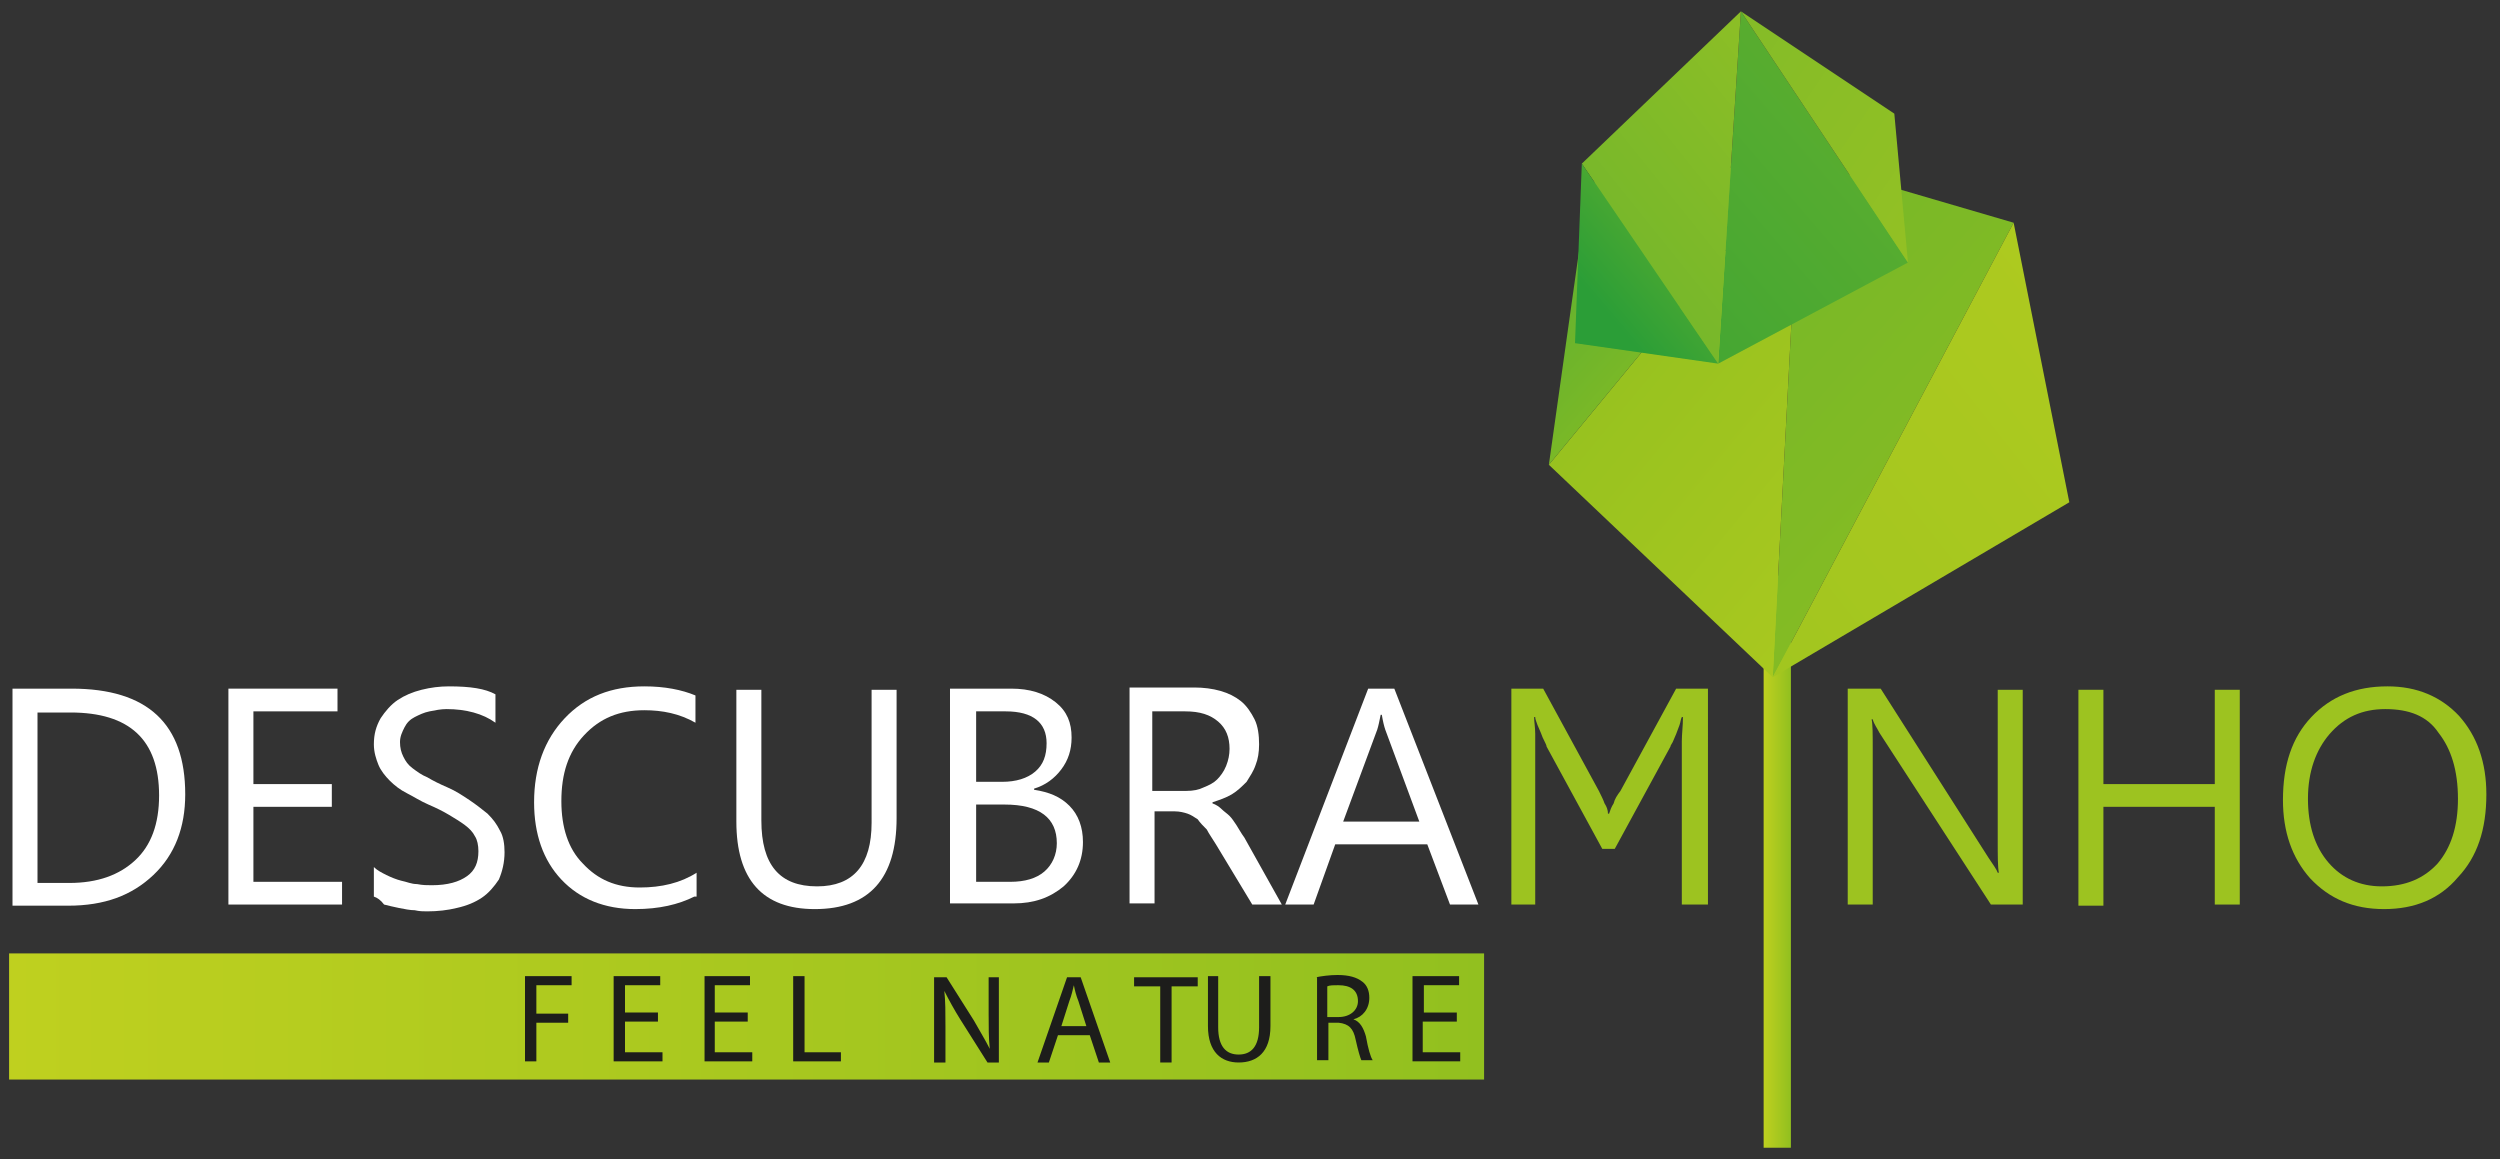 <?xml version="1.0" encoding="utf-8"?>
<!-- Generator: Adobe Illustrator 20.0.0, SVG Export Plug-In . SVG Version: 6.00 Build 0)  -->
<svg version="1.1" id="Layer_1" xmlns="http://www.w3.org/2000/svg" xmlns:xlink="http://www.w3.org/1999/xlink" x="0px" y="0px"
	 viewBox="0 0 220 102" style="enable-background:new 0 0 220 102;" xml:space="preserve">
<rect x="0" y="0" width="220" height="102" fill="#333333" stroke="none"/>
<style type="text/css">
	.st0{fill:url(#SVGID_1_);}
	.st1{fill:#1D1D1B;}
	.st2{fill:#9DC320;}
	.st3{fill:url(#SVGID_2_);}
	.st4{fill:url(#triangle36_1_);}
	.st5{fill:url(#triangle36_2_);}
	.st6{fill:url(#triangle36_3_);}
	.st7{fill:url(#SVGID_3_);}
	.st8{fill:url(#triangle36_7_);}
	.st9{fill:url(#triangle36_8_);}
	.st10{fill:url(#triangle36_9_);}
	.st11{fill:url(#SVGID_4_);}
</style>
<g>
	<g>
		<linearGradient id="SVGID_1_" gradientUnits="userSpaceOnUse" x1="0.833" y1="89.478" x2="130.631" y2="89.478">
			<stop  offset="0" style="stop-color:#BFD01F"/>
			<stop  offset="1" style="stop-color:#92C01F"/>
		</linearGradient>
		<rect x="0.8" y="83.9" class="st0" width="129.8" height="11.1"/>
		<g>
			<path class="st1" d="M46.2,85.9h4.1v0.8h-3.1v2.5h2.8v0.8h-2.8v3.4h-1V85.9z"/>
			<path class="st1" d="M57.9,89.9H55v2.7h3.3v0.8H54v-7.5h4.1v0.8H55v2.4h2.9V89.9z"/>
			<path class="st1" d="M65.8,89.9h-2.9v2.7h3.3v0.8h-4.2v-7.5H66v0.8h-3.1v2.4h2.9V89.9z"/>
			<path class="st1" d="M69.8,85.9h1v6.7H74v0.8h-4.2V85.9z"/>
			<path class="st1" d="M82.2,93.5v-7.5h1.1l2.4,3.8c0.5,0.9,1,1.7,1.4,2.5l0,0c-0.1-1-0.1-1.9-0.1-3.1v-3.2h0.9v7.5h-1l-2.4-3.8
				c-0.5-0.8-1-1.7-1.4-2.5l0,0c0.1,0.9,0.1,1.9,0.1,3.1v3.2H82.2z"/>
			<path class="st1" d="M93.1,91.1l-0.8,2.4h-1l2.6-7.5h1.2l2.6,7.5h-1l-0.8-2.4H93.1z M95.6,90.3l-0.7-2.2
				c-0.2-0.5-0.3-0.9-0.4-1.4h0c-0.1,0.4-0.2,0.9-0.4,1.4l-0.7,2.2H95.6z"/>
			<path class="st1" d="M102.1,86.8h-2.3v-0.8h5.6v0.8h-2.3v6.7h-1V86.8z"/>
			<path class="st1" d="M107.2,85.9v4.5c0,1.7,0.7,2.4,1.8,2.4c1.1,0,1.8-0.7,1.8-2.4v-4.5h1v4.4c0,2.3-1.2,3.2-2.8,3.2
				c-1.5,0-2.7-0.9-2.7-3.2v-4.4H107.2z"/>
			<path class="st1" d="M115.8,86c0.5-0.1,1.2-0.2,1.9-0.2c1,0,1.7,0.2,2.2,0.6c0.4,0.3,0.6,0.8,0.6,1.4c0,1-0.6,1.7-1.4,1.9v0
				c0.6,0.2,0.9,0.8,1.1,1.5c0.2,1.1,0.4,1.8,0.6,2.1h-1c-0.1-0.2-0.3-0.9-0.5-1.8c-0.2-1-0.6-1.4-1.5-1.5h-0.9v3.3h-1V86z
				 M116.8,89.5h1c1,0,1.7-0.6,1.7-1.4c0-1-0.7-1.4-1.7-1.4c-0.5,0-0.8,0-1,0.1V89.5z"/>
			<path class="st1" d="M128.1,89.9h-2.9v2.7h3.3v0.8h-4.2v-7.5h4.1v0.8h-3.1v2.4h2.9V89.9z"/>
		</g>
	</g>
	<g>
		<path fill="#FFFFFF" d="M1.1,79.6v-19h5.2c6.7,0,10,3.1,10,9.3c0,2.9-0.9,5.3-2.8,7.1c-1.9,1.8-4.3,2.7-7.5,2.7H1.1z M3.3,62.7v15
			h2.8c2.5,0,4.4-0.7,5.8-2c1.4-1.3,2.1-3.2,2.1-5.7c0-4.9-2.6-7.3-7.8-7.3H3.3z"/>
		<path fill="#FFFFFF" d="M30.2,79.6H20.1v-19h9.6v2h-7.4V69h6.9v2h-6.9v6.6h7.8V79.6z"/>
		<path fill="#FFFFFF" d="M32.9,78.9v-2.6c0.3,0.3,0.7,0.5,1.1,0.7c0.4,0.2,0.9,0.4,1.3,0.5c0.5,0.1,0.9,0.3,1.4,0.3
			c0.5,0.1,0.9,0.1,1.3,0.1c1.4,0,2.4-0.3,3.1-0.8c0.7-0.5,1-1.2,1-2.2c0-0.5-0.1-1-0.3-1.3c-0.2-0.4-0.5-0.7-0.9-1
			c-0.4-0.3-0.9-0.6-1.4-0.9c-0.5-0.3-1.1-0.6-1.8-0.9c-0.7-0.3-1.3-0.7-1.9-1c-0.6-0.3-1.1-0.7-1.5-1.1c-0.4-0.4-0.8-0.9-1-1.4
			c-0.2-0.5-0.4-1.1-0.4-1.8c0-0.9,0.2-1.6,0.6-2.3c0.4-0.6,0.9-1.2,1.5-1.6c0.6-0.4,1.3-0.7,2.1-0.9c0.8-0.2,1.6-0.3,2.4-0.3
			c1.9,0,3.2,0.2,4.1,0.7v2.5c-1.1-0.8-2.6-1.2-4.3-1.2c-0.5,0-1,0.1-1.5,0.2c-0.5,0.1-0.9,0.3-1.3,0.5c-0.4,0.2-0.7,0.5-0.9,0.9
			c-0.2,0.4-0.4,0.8-0.4,1.3c0,0.5,0.1,0.9,0.3,1.3c0.2,0.4,0.4,0.7,0.8,1c0.4,0.3,0.8,0.6,1.3,0.8c0.5,0.3,1.1,0.6,1.8,0.9
			c0.7,0.3,1.3,0.7,1.9,1.1c0.6,0.4,1.1,0.8,1.6,1.2c0.5,0.5,0.8,0.9,1.1,1.5c0.3,0.5,0.4,1.2,0.4,1.9c0,0.9-0.2,1.7-0.5,2.4
			c-0.4,0.6-0.9,1.2-1.5,1.6c-0.6,0.4-1.3,0.7-2.2,0.9c-0.8,0.2-1.7,0.3-2.6,0.3c-0.3,0-0.7,0-1.1-0.1c-0.4,0-0.9-0.1-1.4-0.2
			c-0.5-0.1-0.9-0.2-1.3-0.3C33.5,79.2,33.2,79,32.9,78.9z"/>
		<path fill="#FFFFFF" d="M61.1,78.9C59.7,79.6,58,80,55.9,80c-2.7,0-4.9-0.9-6.5-2.6c-1.6-1.7-2.4-4-2.4-6.8c0-3,0.9-5.5,2.7-7.4
			c1.8-1.9,4.1-2.8,7-2.8c1.8,0,3.3,0.3,4.5,0.8v2.4c-1.4-0.8-2.9-1.1-4.5-1.1c-2.2,0-3.9,0.7-5.3,2.2c-1.4,1.5-2,3.4-2,5.8
			c0,2.3,0.6,4.2,1.9,5.5c1.3,1.4,2.9,2.1,5,2.1c1.9,0,3.6-0.4,5-1.3V78.9z"/>
		<path fill="#FFFFFF" d="M78.9,72c0,5.3-2.4,8-7.2,8c-4.6,0-6.9-2.6-6.9-7.7V60.7H67v11.5c0,3.9,1.6,5.8,4.9,5.8
			c3.2,0,4.8-1.9,4.8-5.6V60.7h2.2V72z"/>
		<path fill="#FFFFFF" d="M83.6,79.6v-19h5.4c1.6,0,2.9,0.4,3.9,1.2c1,0.8,1.4,1.8,1.4,3.1c0,1.1-0.3,2-0.9,2.8
			c-0.6,0.8-1.4,1.4-2.4,1.7v0.1c1.3,0.2,2.3,0.6,3.1,1.4c0.8,0.8,1.2,1.9,1.2,3.2c0,1.6-0.6,2.9-1.7,3.9c-1.2,1-2.6,1.5-4.4,1.5
			H83.6z M85.9,62.7v6.1h2.3c1.2,0,2.2-0.3,2.9-0.9c0.7-0.6,1-1.4,1-2.5c0-1.8-1.2-2.8-3.6-2.8H85.9z M85.9,70.8v6.8h3
			c1.3,0,2.3-0.3,3-0.9c0.7-0.6,1.1-1.5,1.1-2.5c0-2.2-1.5-3.4-4.6-3.4H85.9z"/>
		<path fill="#FFFFFF" d="M112.8,79.6h-2.6l-3.2-5.3c-0.3-0.5-0.6-0.9-0.8-1.3c-0.3-0.3-0.6-0.6-0.8-0.9c-0.3-0.2-0.6-0.4-0.9-0.5
			c-0.3-0.1-0.7-0.2-1.1-0.2h-1.8v8.1h-2.2v-19h5.7c0.8,0,1.6,0.1,2.3,0.3c0.7,0.2,1.3,0.5,1.8,0.9c0.5,0.4,0.9,1,1.2,1.6
			c0.3,0.6,0.4,1.4,0.4,2.2c0,0.7-0.1,1.3-0.3,1.8c-0.2,0.6-0.5,1-0.8,1.5c-0.4,0.4-0.8,0.8-1.3,1.1c-0.5,0.3-1.1,0.5-1.7,0.7v0.1
			c0.3,0.1,0.6,0.3,0.8,0.5c0.2,0.2,0.5,0.4,0.7,0.6c0.2,0.2,0.4,0.5,0.6,0.8c0.2,0.3,0.4,0.7,0.7,1.1L112.8,79.6z M101.4,62.7v6.9
			h3c0.6,0,1.1-0.1,1.5-0.3c0.5-0.2,0.9-0.4,1.2-0.7c0.3-0.3,0.6-0.7,0.8-1.2c0.2-0.5,0.3-1,0.3-1.5c0-1-0.3-1.8-1-2.4
			c-0.7-0.6-1.6-0.9-2.9-0.9H101.4z"/>
		<path fill="#FFFFFF" d="M130.1,79.6h-2.5l-2-5.3h-8.1l-1.9,5.3h-2.5l7.3-19h2.3L130.1,79.6z M124.9,72.3l-3-8.1
			c-0.1-0.3-0.2-0.7-0.3-1.3h-0.1c-0.1,0.5-0.2,1-0.3,1.3l-3,8.1H124.9z"/>
		<path class="st2" d="M150.2,79.6h-2.2V66.9c0-0.5,0-1.1,0-1.7c0-0.6,0.1-1.3,0.1-2.1h-0.1c-0.1,0.2-0.1,0.4-0.2,0.7
			c-0.1,0.3-0.2,0.5-0.3,0.8c-0.1,0.2-0.2,0.5-0.3,0.7c-0.1,0.2-0.2,0.3-0.2,0.4l-4.9,9H141l-4.9-9c0-0.1-0.1-0.3-0.2-0.5
			c-0.1-0.2-0.2-0.4-0.3-0.7c-0.1-0.2-0.2-0.5-0.3-0.7c-0.1-0.3-0.2-0.5-0.2-0.7H135c0,0.4,0.1,0.9,0.1,1.5c0,0.6,0,1.4,0,2.3v12.7
			h-2.1v-19h2.8l4.9,9c0.2,0.4,0.4,0.8,0.5,1.1c0.2,0.3,0.3,0.6,0.3,0.9h0.1c0.1-0.3,0.2-0.6,0.4-0.9c0.1-0.4,0.3-0.7,0.6-1.1l4.9-9
			h2.8V79.6z"/>
		<path class="st2" d="M177.9,79.6h-2.7l-9.8-15.1c-0.2-0.4-0.5-0.8-0.6-1.2h-0.1c0.1,0.4,0.1,1.3,0.1,2.6v13.7h-2.2v-19h2.9
			l9.5,14.9c0.4,0.6,0.7,1,0.8,1.3h0.1c-0.1-0.5-0.1-1.5-0.1-2.8V60.7h2.2V79.6z"/>
		<path class="st2" d="M197.1,79.6h-2.2V71h-9.8v8.7h-2.2v-19h2.2V69h9.8v-8.3h2.2V79.6z"/>
		<path class="st2" d="M209.8,80c-2.7,0-4.8-0.9-6.5-2.7c-1.6-1.8-2.4-4.1-2.4-6.9c0-3.1,0.8-5.5,2.5-7.3c1.7-1.8,3.9-2.7,6.7-2.7
			c2.6,0,4.7,0.9,6.3,2.6c1.6,1.8,2.4,4.1,2.4,6.9c0,3.1-0.8,5.5-2.5,7.3C214.7,79.1,212.5,80,209.8,80z M209.9,62.4
			c-2,0-3.6,0.7-4.9,2.2c-1.2,1.4-1.9,3.3-1.9,5.7c0,2.3,0.6,4.2,1.8,5.6c1.2,1.4,2.8,2.1,4.7,2.1c2.1,0,3.7-0.7,4.9-2
			c1.2-1.4,1.8-3.3,1.8-5.7c0-2.5-0.6-4.4-1.7-5.8C213.6,63,212,62.4,209.9,62.4z"/>
	</g>
	<g>
		<linearGradient id="SVGID_2_" gradientUnits="userSpaceOnUse" x1="155.208" y1="75.844" x2="157.567" y2="75.844">
			<stop  offset="0" style="stop-color:#BFD01F"/>
			<stop  offset="1" style="stop-color:#92C01F"/>
		</linearGradient>
		<path class="st3" d="M155.2,101V50.7h2.4V101H155.2z"/>
	</g>
	<g>
		<g>
			
				<linearGradient id="triangle36_1_" gradientUnits="userSpaceOnUse" x1="-579.171" y1="496.779" x2="-573.028" y2="490.636" gradientTransform="matrix(-72.1 67.843 6.168 6.554 -44415.809 35878.34)">
				<stop  offset="0" style="stop-color:#97C11D"/>
				<stop  offset="1" style="stop-color:#65B22E"/>
			</linearGradient>
			<polygon id="triangle36_70_" class="st4" points="177.2,19.6 158.4,14.1 156,59.6 			"/>
			
				<linearGradient id="triangle36_2_" gradientUnits="userSpaceOnUse" x1="-578.832" y1="496.502" x2="-574.659" y2="492.329" gradientTransform="matrix(-50.98 47.969 6.168 6.554 -32251.215 24431.17)">
				<stop  offset="0" style="stop-color:#BFD01F"/>
				<stop  offset="1" style="stop-color:#92C01F"/>
			</linearGradient>
			<polygon id="triangle36_62_" class="st5" points="158.4,14.1 136.3,40.9 156,59.6 			"/>
			
				<linearGradient id="triangle36_3_" gradientUnits="userSpaceOnUse" x1="-577.528" y1="438.55" x2="-575.243" y2="436.265" gradientTransform="matrix(-37.142 34.949 3.426 3.641 -22731.658 18551.164)">
				<stop  offset="0" style="stop-color:#97C11D"/>
				<stop  offset="1" style="stop-color:#65B22E"/>
			</linearGradient>
			<polygon id="triangle36_47_" class="st6" points="158.4,14.1 136.3,40.9 139.8,16.1 			"/>
			
				<linearGradient id="SVGID_3_" gradientUnits="userSpaceOnUse" x1="369.676" y1="887.044" x2="483.279" y2="773.441" gradientTransform="matrix(-0.993 -0.118 0.118 -0.993 495.922 914.072)">
				<stop  offset="0" style="stop-color:#BFD01F"/>
				<stop  offset="1" style="stop-color:#92C01F"/>
			</linearGradient>
			<polygon class="st7" points="177.2,19.6 182.1,44.2 156,59.6 			"/>
		</g>
		<g>
			
				<linearGradient id="triangle36_7_" gradientUnits="userSpaceOnUse" x1="-573.976" y1="540.615" x2="-569.29" y2="535.929" gradientTransform="matrix(-80.633 -80.074 5.862 -7.013 -49088.266 -41975.75)">
				<stop  offset="0" style="stop-color:#75B62A"/>
				<stop  offset="1" style="stop-color:#2B9E37"/>
			</linearGradient>
			<polygon id="triangle36_6_" class="st8" points="167.9,23.1 151.2,32 153.2,1 			"/>
			
				<linearGradient id="triangle36_8_" gradientUnits="userSpaceOnUse" x1="-571.902" y1="540.389" x2="-568.681" y2="537.168" gradientTransform="matrix(-57.013 -56.618 5.862 -7.013 -35483.293 -28465.016)">
				<stop  offset="0" style="stop-color:#A9C81F"/>
				<stop  offset="1" style="stop-color:#70B52C"/>
			</linearGradient>
			<polygon id="triangle36_5_" class="st9" points="151.2,32 139.2,14.4 153.2,1 			"/>
			
				<linearGradient id="triangle36_9_" gradientUnits="userSpaceOnUse" x1="-568.499" y1="519.486" x2="-566.719" y2="517.706" gradientTransform="matrix(-41.538 -41.25 3.257 -3.896 -25095.35 -21344.615)">
				<stop  offset="0" style="stop-color:#75B62A"/>
				<stop  offset="1" style="stop-color:#2B9E37"/>
			</linearGradient>
			<polygon id="triangle36_4_" class="st10" points="151.2,32 139.2,14.4 138.6,30.2 			"/>
			
				<linearGradient id="SVGID_4_" gradientUnits="userSpaceOnUse" x1="375.869" y1="262.892" x2="435.276" y2="203.485" gradientTransform="matrix(-1.022 7.737131e-02 0.206 1.12 529.076 -280.273)">
				<stop  offset="0" style="stop-color:#A9C81F"/>
				<stop  offset="1" style="stop-color:#70B52C"/>
			</linearGradient>
			<polygon class="st11" points="167.9,23.1 166.7,10 153.2,1 			"/>
		</g>
	</g>
</g>
</svg>
